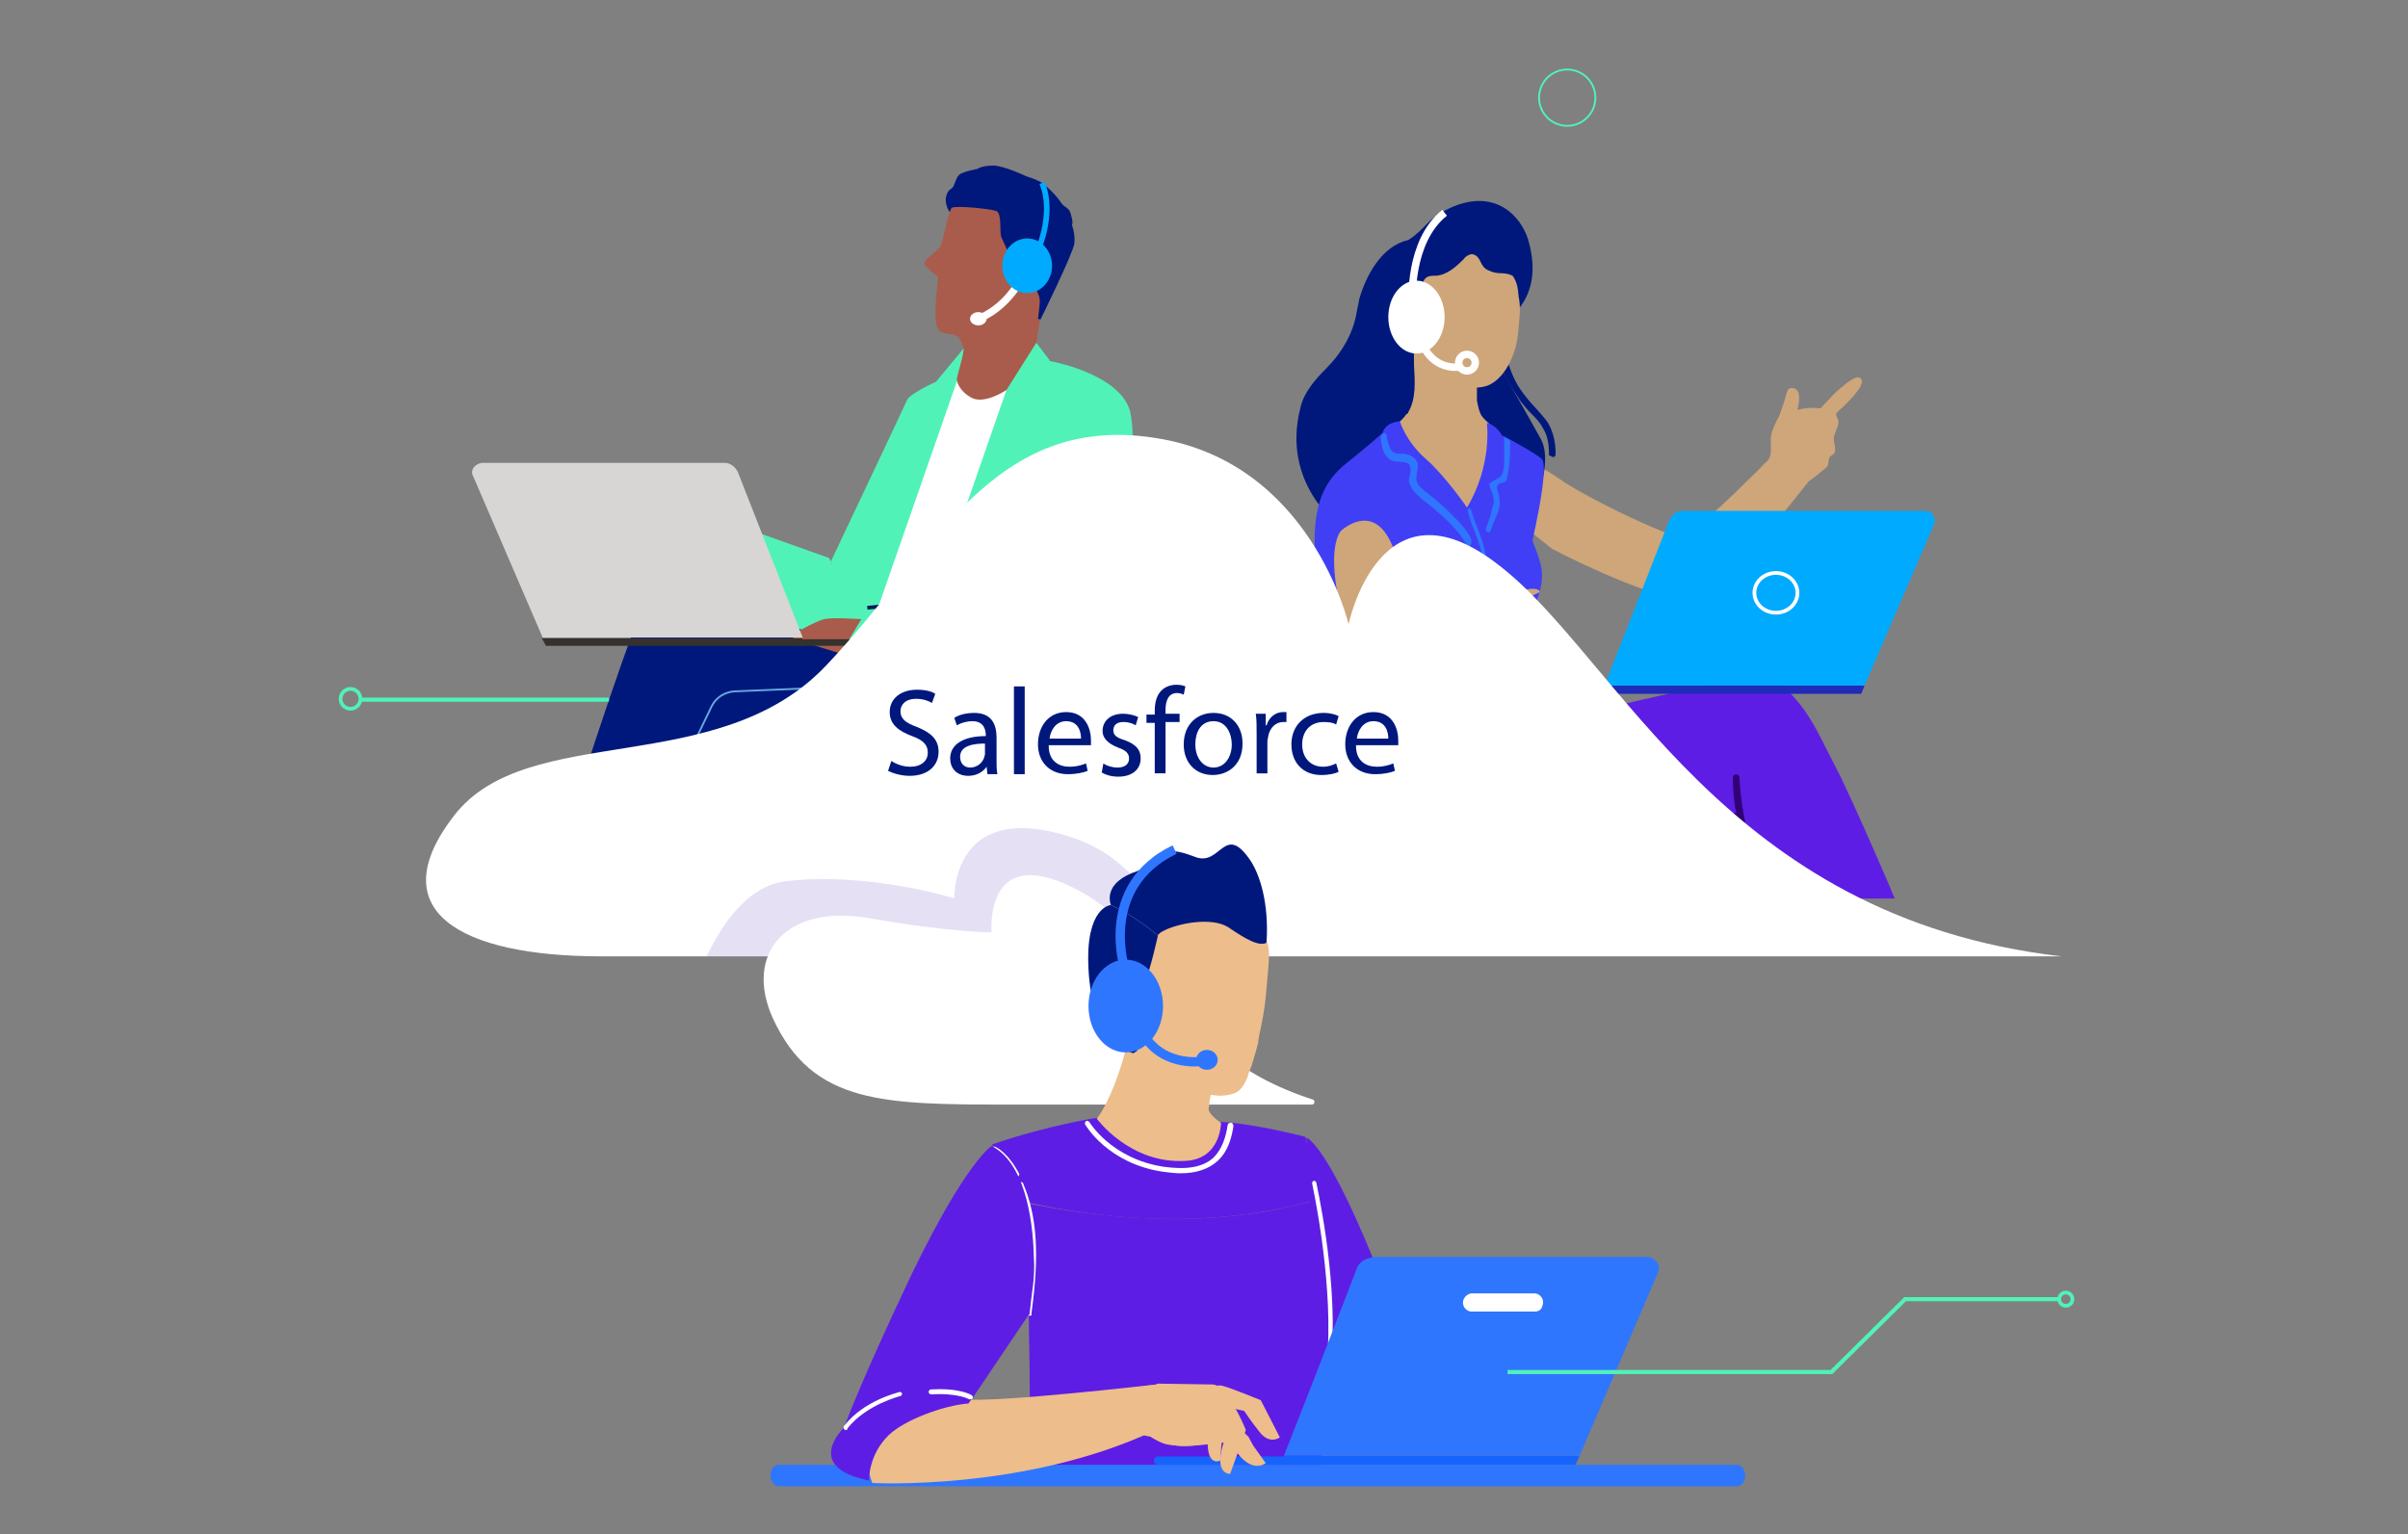 <svg id="elTp2oZ5rEs1" xmlns="http://www.w3.org/2000/svg" xmlns:xlink="http://www.w3.org/1999/xlink" viewBox="0 0 910 580" shape-rendering="geometricPrecision" text-rendering="geometricPrecision" width="910" height="580">
<rect x="0" y="0" width="910" height="580" fill="#808080" stroke="none"/>
<style><![CDATA[
#elTp2oZ5rEs3_tr {animation: elTp2oZ5rEs3_tr__tr 10000ms linear infinite normal forwards}@keyframes elTp2oZ5rEs3_tr__tr { 0% {transform: translate(149.6px,59.75px) rotate(0deg);animation-timing-function: cubic-bezier(0.25,1,0.25,1)} 10% {transform: translate(149.6px,59.75px) rotate(25.792deg)} 20% {transform: translate(149.6px,59.75px) rotate(25.792deg);animation-timing-function: cubic-bezier(0.25,1,0.25,1)} 80% {transform: translate(149.6px,59.75px) rotate(25.792deg);animation-timing-function: cubic-bezier(0.25,1,0.25,1)} 88% {transform: translate(149.6px,59.75px) rotate(25.792deg)} 96% {transform: translate(149.6px,59.75px) rotate(0deg)} 100% {transform: translate(149.6px,59.75px) rotate(0deg)}} #elTp2oZ5rEs9_to {animation: elTp2oZ5rEs9_to__to 10000ms linear infinite normal forwards}@keyframes elTp2oZ5rEs9_to__to { 0% {transform: translate(143.198px,54.298px);animation-timing-function: cubic-bezier(0.25,1,0.25,1)} 10% {transform: translate(143.198px,55.298px)} 32% {transform: translate(143.198px,55.298px);animation-timing-function: cubic-bezier(0.25,1,0.25,1)} 43% {transform: translate(143.198px,54.298px);animation-timing-function: cubic-bezier(0.25,1,0.25,1)} 62% {transform: translate(143.198px,54.298px);animation-timing-function: cubic-bezier(0.25,1,0.25,1)} 72% {transform: translate(143.198px,55.298px)} 87% {transform: translate(143.198px,55.298px);animation-timing-function: cubic-bezier(0.25,1,0.25,1)} 98% {transform: translate(143.198px,54.298px)} 100% {transform: translate(143.198px,54.298px)}} #elTp2oZ5rEs9_tr {animation: elTp2oZ5rEs9_tr__tr 10000ms linear infinite normal forwards}@keyframes elTp2oZ5rEs9_tr__tr { 0% {transform: rotate(0deg);animation-timing-function: cubic-bezier(0.25,1,0.25,1)} 10% {transform: rotate(11.156deg)} 32% {transform: rotate(11.156deg);animation-timing-function: cubic-bezier(0.25,1,0.25,1)} 43% {transform: rotate(0deg);animation-timing-function: cubic-bezier(0.25,1,0.25,1)} 62% {transform: rotate(0deg);animation-timing-function: cubic-bezier(0.25,1,0.25,1)} 72% {transform: rotate(11.156deg)} 87% {transform: rotate(11.156deg);animation-timing-function: cubic-bezier(0.25,1,0.25,1)} 98% {transform: rotate(0deg)} 100% {transform: rotate(0deg)}} #elTp2oZ5rEs97_tr {animation: elTp2oZ5rEs97_tr__tr 10000ms linear infinite normal forwards}@keyframes elTp2oZ5rEs97_tr__tr { 0% {transform: translate(90.664px,37.857px) rotate(0deg)} 10% {transform: translate(90.664px,37.857px) rotate(0deg);animation-timing-function: cubic-bezier(0.25,1,0.25,1)} 20% {transform: translate(90.664px,37.857px) rotate(-13.794deg)} 40% {transform: translate(90.664px,37.857px) rotate(-13.794deg);animation-timing-function: cubic-bezier(0.25,1,0.25,1)} 50% {transform: translate(90.664px,37.857px) rotate(0deg);animation-timing-function: cubic-bezier(0.25,1,0.25,1)} 70% {transform: translate(90.664px,37.857px) rotate(0deg);animation-timing-function: cubic-bezier(0.25,1,0.25,1)} 80% {transform: translate(90.664px,37.857px) rotate(-13.794deg)} 100% {transform: translate(90.664px,37.857px) rotate(-13.794deg)}} #elTp2oZ5rEs111_to {animation: elTp2oZ5rEs111_to__to 10000ms linear infinite normal forwards}@keyframes elTp2oZ5rEs111_to__to { 0% {transform: translate(117.458px,83.113px)} 100% {transform: translate(130.458px,83.113px)}} #elTp2oZ5rEs127_to {animation: elTp2oZ5rEs127_to__to 10000ms linear infinite normal forwards}@keyframes elTp2oZ5rEs127_to__to { 0% {transform: translate(89.291px,115.808px)} 100% {transform: translate(76.291px,115.808px)}} #elTp2oZ5rEs154_tr {animation: elTp2oZ5rEs154_tr__tr 10000ms linear infinite normal forwards}@keyframes elTp2oZ5rEs154_tr__tr { 0% {transform: translate(76.2px,173.702px) rotate(0deg);animation-timing-function: cubic-bezier(0.42,0,0.58,1)} 3% {transform: translate(76.2px,173.702px) rotate(-4.779deg);animation-timing-function: cubic-bezier(0.42,0,0.58,1)} 7% {transform: translate(76.2px,173.702px) rotate(0deg);animation-timing-function: cubic-bezier(0.42,0,0.58,1)} 11% {transform: translate(76.2px,173.702px) rotate(-4.779deg);animation-timing-function: cubic-bezier(0.42,0,0.58,1)} 14% {transform: translate(76.2px,173.702px) rotate(0deg)} 26% {transform: translate(76.2px,173.702px) rotate(0deg);animation-timing-function: cubic-bezier(0.42,0,0.58,1)} 29% {transform: translate(76.2px,173.702px) rotate(-4.779deg);animation-timing-function: cubic-bezier(0.42,0,0.58,1)} 33% {transform: translate(76.2px,173.702px) rotate(0deg);animation-timing-function: cubic-bezier(0.42,0,0.58,1)} 37% {transform: translate(76.2px,173.702px) rotate(-4.779deg);animation-timing-function: cubic-bezier(0.42,0,0.58,1)} 40% {transform: translate(76.2px,173.702px) rotate(0deg)} 57% {transform: translate(76.2px,173.702px) rotate(0deg);animation-timing-function: cubic-bezier(0.42,0,0.58,1)} 60% {transform: translate(76.2px,173.702px) rotate(-4.779deg);animation-timing-function: cubic-bezier(0.42,0,0.58,1)} 64% {transform: translate(76.2px,173.702px) rotate(0deg);animation-timing-function: cubic-bezier(0.42,0,0.58,1)} 68% {transform: translate(76.2px,173.702px) rotate(-4.779deg);animation-timing-function: cubic-bezier(0.42,0,0.58,1)} 71% {transform: translate(76.2px,173.702px) rotate(0deg)} 85% {transform: translate(76.2px,173.702px) rotate(0deg);animation-timing-function: cubic-bezier(0.42,0,0.58,1)} 88% {transform: translate(76.2px,173.702px) rotate(-4.779deg);animation-timing-function: cubic-bezier(0.42,0,0.58,1)} 92% {transform: translate(76.2px,173.702px) rotate(0deg);animation-timing-function: cubic-bezier(0.42,0,0.58,1)} 96% {transform: translate(76.2px,173.702px) rotate(-4.779deg);animation-timing-function: cubic-bezier(0.42,0,0.58,1)} 99% {transform: translate(76.2px,173.702px) rotate(0deg)} 100% {transform: translate(76.2px,173.702px) rotate(0deg)}} #elTp2oZ5rEs168_tr {animation: elTp2oZ5rEs168_tr__tr 10000ms linear infinite normal forwards}@keyframes elTp2oZ5rEs168_tr__tr { 0% {transform: translate(104.904px,126.2px) rotate(0deg)} 11% {transform: translate(104.904px,126.2px) rotate(0deg);animation-timing-function: cubic-bezier(0.25,1,0.25,1)} 21% {transform: translate(104.904px,126.2px) rotate(13.853deg)} 36% {transform: translate(104.904px,126.2px) rotate(13.853deg);animation-timing-function: cubic-bezier(0.25,1,0.25,1)} 46% {transform: translate(104.904px,126.2px) rotate(0deg);animation-timing-function: cubic-bezier(0.25,1,0.25,1)} 61% {transform: translate(104.904px,126.2px) rotate(0deg);animation-timing-function: cubic-bezier(0.25,1,0.25,1)} 71% {transform: translate(104.904px,126.2px) rotate(13.853deg)} 85% {transform: translate(104.904px,126.2px) rotate(13.853deg)} 93% {transform: translate(104.904px,126.2px) rotate(0deg)} 100% {transform: translate(104.904px,126.2px) rotate(0deg)}} #elTp2oZ5rEs179_ts {animation: elTp2oZ5rEs179_ts__ts 10000ms linear infinite normal forwards}@keyframes elTp2oZ5rEs179_ts__ts { 0% {transform: translate(168.25px,127.05px) scale(0,0)} 6% {transform: translate(168.25px,127.05px) scale(0,0);animation-timing-function: cubic-bezier(0.25,1,0.25,1)} 16% {transform: translate(168.25px,127.05px) scale(1,1)} 100% {transform: translate(168.25px,127.05px) scale(1,1)}} #elTp2oZ5rEs189_tr {animation: elTp2oZ5rEs189_tr__tr 10000ms linear infinite normal forwards}@keyframes elTp2oZ5rEs189_tr__tr { 0% {transform: translate(164.5px,111.085px) rotate(0deg)} 10% {transform: translate(164.5px,111.085px) rotate(0deg)} 21% {transform: translate(164.5px,111.085px) rotate(3.236deg)} 38% {transform: translate(164.5px,111.085px) rotate(3.236deg)} 51% {transform: translate(164.5px,111.085px) rotate(0deg)} 76% {transform: translate(164.5px,111.085px) rotate(0deg)} 87% {transform: translate(164.5px,111.085px) rotate(3.236deg)} 100% {transform: translate(164.5px,111.085px) rotate(3.236deg)}} #elTp2oZ5rEs200_tr {animation: elTp2oZ5rEs200_tr__tr 10000ms linear infinite normal forwards}@keyframes elTp2oZ5rEs200_tr__tr { 0% {transform: translate(170.44px,123.677px) rotate(0deg)} 10% {transform: translate(170.44px,123.677px) rotate(0deg);animation-timing-function: cubic-bezier(0.25,1,0.25,1)} 21% {transform: translate(170.44px,123.677px) rotate(-8.168deg)} 38% {transform: translate(170.44px,123.677px) rotate(-8.168deg)} 51% {transform: translate(170.44px,123.677px) rotate(0deg);animation-timing-function: cubic-bezier(0.25,1,0.25,1)} 76% {transform: translate(170.44px,123.677px) rotate(0deg)} 87% {transform: translate(170.44px,123.677px) rotate(3.236deg)} 100% {transform: translate(170.44px,123.677px) rotate(3.236deg)}} #elTp2oZ5rEs207_ts {animation: elTp2oZ5rEs207_ts__ts 10000ms linear infinite normal forwards}@keyframes elTp2oZ5rEs207_ts__ts { 0% {transform: translate(115.2px,14.5px) scale(0,0)} 10% {transform: translate(115.2px,14.5px) scale(0,0);animation-timing-function: cubic-bezier(0.25,1,0.25,1)} 20% {transform: translate(115.2px,14.5px) scale(1,1)} 100% {transform: translate(115.2px,14.5px) scale(1,1)}} #elTp2oZ5rEs212_ts {animation: elTp2oZ5rEs212_ts__ts 10000ms linear infinite normal forwards}@keyframes elTp2oZ5rEs212_ts__ts { 0% {transform: translate(31.874px,40.6px) scale(0,0)} 5% {transform: translate(31.874px,40.6px) scale(0,0);animation-timing-function: cubic-bezier(0.25,1,0.25,1)} 14% {transform: translate(31.874px,40.6px) scale(1,1)} 100% {transform: translate(31.874px,40.6px) scale(1,1)}} #elTp2oZ5rEs219_ts {animation: elTp2oZ5rEs219_ts__ts 10000ms linear infinite normal forwards}@keyframes elTp2oZ5rEs219_ts__ts { 0% {transform: translate(194.4px,26.1px) scale(0,0);animation-timing-function: cubic-bezier(0.25,1,0.25,1)} 10% {transform: translate(194.4px,26.1px) scale(1,1)} 100% {transform: translate(194.4px,26.1px) scale(1,1)}} #elTp2oZ5rEs249_tr {animation: elTp2oZ5rEs249_tr__tr 10000ms linear infinite normal forwards}@keyframes elTp2oZ5rEs249_tr__tr { 0% {transform: translate(195.5px,26px) rotate(-7.617deg)} 4% {transform: translate(195.5px,26px) rotate(-7.617deg);animation-timing-function: cubic-bezier(0.25,1,0.25,1)} 14% {transform: translate(195.5px,26px) rotate(-18.163deg)} 39% {transform: translate(195.5px,26px) rotate(-18.163deg)} 49% {transform: translate(195.5px,26px) rotate(7.329deg);animation-timing-function: cubic-bezier(0.25,1,0.25,1)} 81% {transform: translate(195.5px,26px) rotate(7.329deg);animation-timing-function: cubic-bezier(0.25,1,0.25,1)} 91% {transform: translate(195.5px,26px) rotate(-18.163deg)} 100% {transform: translate(195.5px,26px) rotate(-18.163deg)}}
]]></style>
<g transform="matrix(3.13 0 0 3.13 102.416 2.803)"><g id="elTp2oZ5rEs3_tr" transform="translate(149.6,59.75) rotate(0)"><g transform="translate(-149.6,-59.75)"><g><path d="M148,54c1.4.2,4.1.5,7.5,2.9s14,7.5,16,7.4c.1,0,.2,0,.3-.1-.6,2.4-1.1,4.8-1.3,7.3-5.1-.5-15.8-6.1-15.8-6.1l-3.9-3.1c.1,0-4.2-8.5-2.8-8.3Z" fill="#cea67a"/><circle r="3.8" transform="translate(170.5 67.8)" fill="#cea67a"/></g><g><path d="M172.2,62.7c2.1-1.7,4-3.5,5.9-5.4.7-.7,1.5-1.4,2.2-2.2.2-.2.4-.3.5-.5.5-.7.2-1.9.3-2.7.1-.9.6-1.8,1-2.6.3-.8.6-1.6.8-2.4.1-.4.2-.8.5-.9s.7,0,.9.3.2.7.2,1c0,.4-.1.9-.2,1.3.8-.2,1.7-.3,2.5-.2.1,0,.2,0,.3,0s.1-.1.1-.1c.4-.5.9-.9,1.3-1.4.6-.6,1.6-1.5,2.3-1.9.4-.3,1-.5,1.2-.1.2.3,0,.6-.1.9-.6,1-1.9,2.3-2.6,2.9-.1.1-.2.2-.3.3-.1.3.1.5.2.8.2.7-.4,1.4-.5,2.1s.4,1.5,0,2c-.2.2-.4.2-.5.4-.2.3-.1.8-.3,1.1-.1.2-.3.3-.4.4-.6.5-1.2,1-1.8,1.4-.7.7-9.5,12.8-14.1,13.8-.2,0-.8.4-1,.5-.3-2.4-.4-5-.3-7.4.6-.3,1.4-1.1,1.9-1.4Z" fill="#cea67a"/></g></g></g><g id="elTp2oZ5rEs9_to" transform="translate(143.198,54.298)"><g id="elTp2oZ5rEs9_tr" transform="rotate(0)"><g transform="translate(-143.198,-54.298)"><g><g><g><path d="M154.8,54.3c.2,0,.3-.2.3-.3c0-1.6-.3-2.7-.9-3.8-.4-.6-.9-1.1-1.4-1.7-.5-.5-1.6-1.8-1.9-2.3-.8-1.1-1.5-2.9-1.7-4c0-.2-.3.3-.5.4-.2,0-.3.2-.3.4.2,1.2,1.7,3.4,2.5,4.6.4.5.8,1,1.3,1.5s1,1,1.3,1.6c.6.9.8,1.9.8,3.4.2,0,.3.2.5.2Z" fill="#00187c"/></g></g><g><g><g><path d="M148.5,38.1c0,0,5.5-2.4,3.3-10-.9-3-4.1-6.3-9.4-3.9-3,1.4-2.9,2.5-5.1,3.9-3.2.7-5.1,4.3-5.9,7.1-.1.5-.2,1-.3,1.5-.4,2.6-1.8,5-3.7,6.9-1.3,1.3-2.7,2.9-3.1,4.7-2.4,9.2,4.7,14.3,4.7,14.3l23.4-2.2c0,0,2.5-5.4.9-8.3s-4.7-8.3-4.7-8.3l-.1-5.7Z" fill="#00187c"/></g></g></g></g><g><g><path d="M135.4,57.8c1.7,1.7,4,2.8,6.4,2.8c2,0,2.4,3.1,3.8,1.8s2.3-3.3,3.2-5c.5-.8.9-1.5.7-2.5-.1-1.1-.3-2.1-.9-3-.4-.7-1-1.2-1.6-1.7-.4-.4-.8-.7-1-1.2s-.3-1-.4-1.5c0-.5,0-.9,0-1.4c0-.3,0-.3,0-.6c0-1,0-1.8,0-1.8L142.5,42c0,0-4.6-2.5-4.6-2.5.1,1.2.1,2.5.1,3.7.1,1.9.3,4-.7,5.7c0,.1-.1.2-.2.2-.4.6-.9,1-1.4,1.4s-1,.8-1.5,1.2c-.5.3-1,.7-1.2,1.2-.6,1.7,1.3,3.8,2.4,4.9Z" fill="#cea67a"/><g><g><g><path d="M150.5,33.8c.1.5.1,1.1.2,1.5.2,1.2,0,2.5-.1,3.7-.2,3.1-1.8,6-3.8,6.7-3.4,1.1-8-2.2-8.9-5.6c0,0-2.9-.9-2.2-4c.3-1.4,1.9-1.6,2.6-.7.3-.4.5-.8.6-1.3s.1-1,.5-1.4c.3-.3.8-.3,1.3-.3c1.3-.1,2.4-1.1,3.3-2c.2-.3.5-.5.9-.6.4,0,.7.2.9.5s.3.6.5.9.5.5.8.6c.4.2.9.3,1.4.3s1,.1,1.4.3c.3.4.5.9.6,1.4Z" fill="#cea67a"/></g></g></g></g></g><g><ellipse rx="3.4" ry="4.4" transform="translate(138.3 37.4)" fill="#fff"/><path d="M137.8,35.7c0,0-.5-7.4,3.9-10.9" fill="none" stroke="#fff" stroke-width="0.898" stroke-miterlimit="10"/><path d="M139.2,41c0,0,1.2,2.9,4.6,2.4" fill="none" stroke="#fff" stroke-width="0.898" stroke-miterlimit="10"/><ellipse rx="1" ry="1" transform="translate(144.4 42.9)" fill="none" stroke="#fff" stroke-width="0.898" stroke-miterlimit="10"/></g></g></g></g><g clip-path="url(#elTp2oZ5rEs46)"><g><g><path d="M131.9,86.3c0,0-1.9,4-2.8,5.9s-4.2,7.5-.7,9.9s20.4.5,20.4.5l2.4-17.9h-17.2l-2.1,1.6Z" fill="#65a1d7"/><g><path d="M212.6,141.7c0,.6-.5,1.1-.5,1.1s-10.4,2.8-12.6,1.7c-2.1-1.2-5.5-5.5-7.4-6.2s-2.8-2.1-2.8-2.1-.1-.1-.1-.3c-.2-.5-.4-1.4.1-2.3.4-.6.8-1.5,1-2.6.1-.5.2-1.2.2-1.8c0-.5-.1-1.1-.2-1.7-.7-2.8,7.1-3.1,7.1-3.1s1.4,2.8,3,5.9c.3.6.6,1.2.9,1.7c1.2,2.2,2.4,4.3,3.2,5.2.5.6,1,1.1,1.4,1.5c1.2,1.1,2,1.4,2.9,1.6c0,0,0,0,0,0c1.2.2,2.8.2,3.5.9.3.1.3.3.3.5Z" fill="#fdb92d"/><path d="M212.4,143.7c-.9,1.2-10.4,3.1-12.1,2.6s-4.7-5.5-5.7-5.5c-.9,0,2.4,6.6,1.9,6.9-.5.2-1.9.7-2.1.5s-2.4-5.9-3.6-7.4c-1.2-1.4-2.1-4.7-1.7-5.1c0,0,0,0,.1,0c.8.1,5.9,2.3,7.5,3.9c1.7,1.7,2.6,3.1,3.1,3.1s0-1.2,2.1-2.4c1.4-.8,3.1-1.5,4-1.9c1.2,1.1,2,1.4,2.9,1.6c0,0,0,0,0,0-.5.6-1.2,1.6-.5,2.1.9.7,3.5-.8,4.3-.6.1,0,.1,0,.2.1.5.7.5.9-.4,2.1Z" fill="#00175a"/><path d="M201.3,131.9c-3.7.3-7.4.5-10.9-1c.1-.5.2-1.2.2-1.8c3.1,1.5,6.5,1.4,9.8,1.1.3.5.6,1.1.9,1.7Z" fill="#00175a"/></g><path d="M202.4,122.1c-.2.6-4.6,3.2-7.9,4.9-.4.2-.8.4-1.1.6-1.1.6-2.7,1-4.5,1.3-3.5.6-7.7.7-9.8-.1c0,0,0,6.7-.6,9.4-.1.5-.2.9-.4,1-.7.9-9.6,1.6-15.2,1.9-2.1.1-3.7.2-4.3.2-2.1,0-4-.5-4-.5s.7-7.8,3.6-15.4c2.8-7.6,3.6-11.4,4-13.8.5-2.4-.9-7.6-.9-7.6s-9.3-1.3-17.9-2c-3.1-.2-6.1-.4-8.5-.4-5.4,0-5-3.4-3.8-6.2.8-1.8,1.9-3.3,1.9-3.3.8-.2,1.6-.5,2.4-.7c2.1-.6,4.2-1.2,6.3-1.7c2.9-.8,5.8-1.6,8.7-2.3c3.2-.9,6.5-1.7,9.8-2.5c3.1-.8,6.2-1.5,9.4-2.2c2.5-.6,5-1.1,7.6-1.5.6-.1,1.3-.2,1.9-.3c1.5-.2,2.9.6,4,1.6c1.6,1.5,2.8,3.4,3.8,5.3.9,1.8,1.8,3.5,2.7,5.3c1.7,3.6,3.3,7.2,4.9,10.9.9,2,1.7,4.1,2.6,6.1c1.3,2.3,5.5,11.3,5.3,12Z" fill="#5e1de4"/><path d="M180.4,110.6c-.5-5.7-2.9-11.8-3.1-17.6c0-.5-.8-.5-.8,0c0,1.6.1,2.8.4,4.3-2.6-.2-5,.8-7.4,1.9-2.9,1.3-6,2.6-8.9,3.7-.5.2-.3,1,.2.8c2.7-.8,5.3-1.9,7.8-3c2.7-1.2,5.4-2.3,8.4-2.1.6,3.8,1.6,7.6,1.9,11.4.5,6-.4,12,0,18c0,.6,1,.6.9,0-.1-5.9,1.2-11.4.6-17.4Z" fill="#310078"/><g><path d="M178.6,138.2c-.1.5-.2.9-.4,1-.7.9-9.6,1.6-15.2,1.9l.8-3.7c0,0,14-2.1,14.7.6c0,.1.1.1.1.2Z" fill="#00175a"/><path d="M163.8,146c.2,3.1,1.7,5.7,1.7,7.4s-4.3,2.6-7.6,2.1-1.4-5.5-1.4-7.4s0-4.3-.7-5-.9-1.9-.9-2.4c0-.3.3-1.3,3.8-2.3.6-.2,1.3-.3,2-.5c1.3-.3,2.9-.5,4.8-.8c0,0-.5,1.5-.9,3.3-.1.6-.3,1.2-.4,1.8-.3,1.4-.5,2.8-.4,3.8Z" fill="#fdb92d"/><path d="M164.7,149.6c-.2-.3-5.9.5-6.9-.2-.9-.7-.9-5-1.4-5.9s-1.4-2.1-1.4-2.1c-.5.3-.2,1.6-.2,3.5s-.5,5.7-.5,5.7h.9c0,0-.5,1.9-.5,2.8s-.2,1.7,2.1,2.1c2.4.5,8.3.5,9-.5s-.9-5.1-1.1-5.4Zm-.8,4.8c-.4.9-1.9.9-2.7.9-1.3,0-2.8.1-3.9-.8-.4-.3-.2-.7.2-.9c0,0,0,0,0,0c.6-.6,1.3-.6,2.1-.7.7-.1,1.4-.3,2.2-.2.8-.1,2.6.5,2.1,1.7Z" fill="#00175a"/><path d="M164.5,140.5c-.1.6-.3,1.2-.4,1.8-2.1-.8-3.9-2.3-5.5-3.9.6-.2,1.3-.3,2-.5c1.3,1.1,2.5,2,3.9,2.6Z" fill="#00175a"/></g></g><polygon points="115.5,104.1 214.9,111.4 214.2,8.1 115.5,8.1" fill="none"/></g><clipPath id="elTp2oZ5rEs46"><rect width="103.471" height="66.113" rx="0" ry="0" transform="translate(98.929 41.5)" fill="#d2dbed" stroke-width="0"/></clipPath></g><g><path d="M148.7,51.7c0,0,3.6,1.9,4.7,2.8s-1.4,11.2-1.4,11.2l-2.6-4-.7-10Z" fill="#403ff6"/><g><path d="M128.1,82.9c.2,2.1,3.8,5.5,3.8,5.5l19-2.6-1.1-2.7c0,0-.2-3.6,1.3-7.5c1.1-2.7,2.9-5.5,2.2-8.3s-2.6-5.6-2.3-10.3c.2-3.8-.1-4-.1-4l-1.5-.8-.7-.4c0,0,0,0,0,0-.1-.2-.8-1.4-1.9-1.6c0,0,.7,5-2.4,10.2c0,0-2.6-3.8-5-5.9s-3.1-4.5-3.1-4.5-1.7,0-2.1,1.4c0,0-1.9,1.7-4.3,3.6s-3.9,4.4-3.9,9.4c0,4.3,2.3,8.9,3.2,12.5c1.1,3.4-1.3,3.9-1.1,6Z" fill="#403ff6"/><path d="M144.9,60.7c.4,1.5,1.1,2.8,1.5,4.3s.4,3,.4,4.5c0,.3-.4.3-.4,0c0-1.6,0-3.1-.5-4.6-.4-1.4-1.1-2.6-1.4-4.1-.1-.3.3-.4.4-.1Z" fill="#2f76ff"/><path d="M134.7,51.7c0,.4.3,1.4.5,1.7.4.6,1,.5,1.6.5.4.1.9.2,1.2.5c1.1.9-.2,2.2.5,3.2.4.6,1.2,1.1,1.8,1.6s1.3,1.1,1.9,1.7c1,1,2.1,2,2.7,3.3.2.5-.3,1.3-.5.8-.8-1.6-2.5-3.2-3.8-4.3-1-.9-2.6-1.8-3.1-3.1-.3-.7.1-1,.1-1.7c0-1.3-1.2-.9-2-1.1-1.2-.3-1.5-1.6-1.6-2.7-.1-.6.6-1,.7-.4Z" fill="#2f76ff"/><path d="M147.3,63.1c.2-.8.7-1.6.9-2.4.3-.8.1-1.6-.1-2.4-.1-.2-.1-.4,0-.6s.3-.3.6-.3c.3-.1.5-.2.5-.5.4-1.5.4-3.1.4-4.6l-.7-.4c0,0,0,0,0,0c0,.9,0,1.8,0,2.7c0,.5,0,1.1-.2,1.6-.1.4-.4.6-.8.8-.2.1-.4.2-.6.4-.1,0-.2.1-.2.2c0,0,0,.1,0,.1.1.4.3.7.4,1.1s.2.8.1,1.2c0,.2-.2.4-.2.7-.1.3-.1.5-.2.8-.2.5-.3.9-.5,1.4-.2.3.4.8.6.2Z" fill="#2f76ff"/></g></g><g><g><polygon points="192.4,81.9 192,82.9 160.6,82.9 161,81.9" fill="#202bb9"/><path d="M200.8,62.4l-8.4,19.5h-31.4l2.9-7.4L168.8,62c.2-.5.6-.9,1.1-1.1.2-.1.5-.1.8-.1h29c.8,0,1.4.8,1.1,1.6Z" fill="#0af"/><path d="M161.7,82.9h-14.1c-.2,0-.4-.2-.4-.4s.2-.4.4-.4h14.1c.2,0,.4.2.4.4.1.2-.1.4-.4.4Z" fill="#202bb9"/></g><ellipse rx="2.6" ry="2.4" transform="translate(181.7 70.7)" fill="none" stroke="#fff" stroke-width="0.449" stroke-miterlimit="10"/></g><g><g><path d="M128.8,71c-1.2-6.3.4-7.8.4-7.8s3.8-3.6,6.1,1.6c.4.8.6,1.8.8,2.7l-1.2,21.3c0,0,.3,2.3-1,3.4-1.9,1.7-5.8,2-5.9-2.9l.8-18.3Z" fill="#cea67a"/></g></g><g><path d="M147.4,82.2c0,0-.2-.6-.5-1.6-.5-1.9-.8-3.8-.8-5.7v-.5c0,0,1.9-3.2,4.5-3.9s2.6.1,2.6.1l-2.5,1.2-1.3,1.2l3.2.1c0,0,1.3.4,2,1.4c0,0,.3.6-.7.6l-1.9-.5-.3.1c.1,0,1.2.5,1.1,1.1c0,0,.9-1.2,1.4.1l-1,3.3c0,0,.8,2.1-.1,3.4L132.9,93.5c-.4.3-.8.5-1.3.6-2.8.5-3.3-2.4-3.3-2.4l-.1-.7c-.1-1.8,1-3.5,2.7-4.1c6-2,16.5-4.7,16.5-4.7Z" fill="#cea67a"/><line x1="134.8" y1="85.7" x2="131.3" y2="86.9" fill="none" stroke="#00175a" stroke-width="0.387" stroke-miterlimit="10"/></g><g><circle r="3.4" transform="translate(156.5 10.9)" fill="none" stroke="#51f2b8" stroke-width="0.225" stroke-miterlimit="10"/></g><g clip-path="url(#elTp2oZ5rEs95)"><g><path d="M48.3,83.7h16.7c6.5,0,11.8-5.3,11.8-11.8v-4.6h-28.5v16.4Z" fill="#00187c"/><path d="M42.3,124.4l1.6.2c0,0,2.7,6.9,2.6,8s-6.5,1.4-11.3,2.4c-4.9,1-11.8-.5-11.9-1.2s-.1-1.2.7-1.8s5.8-2.4,6.6-3.2c.9-.8,6.4-3.5,6.6-4.2.1-.6,5.1-.2,5.1-.2Z" fill="#66a9e2"/><path d="M23.9,132c.1-.1.2-.1.3-.2c2.3,1.1,9.1,1.9,11.6,1c2-.7,7.2-2.2,10-3c.4,1.2.7,2.3.7,2.7-.1,1.1-6.5,1.4-11.3,2.4-4.9,1-11.8-.5-11.9-1.2-.3-.6-.2-1.1.6-1.7Z" fill="#00175a" stroke="#66a9e2" stroke-width="0.449" stroke-miterlimit="10"/><path d="M44.6,120.9l-.7,3.7c0,0-2.1,2.9-2.8,2.9s-4-2.8-4-2.8s1.3-5,1.5-5.2s6,1.4,6,1.4Z" fill="#ccd0de"/><path d="M67.4,66.5L53.1,61.4c0,0,1.3,2.6-1.4,3.4-2.7.7-.5,3-.5,3L60.6,74l6.8,4.6c.5-1.1,1.9-8.4,0-12.1Z" fill="#51f2b8"/><path d="M80.3,45.2c0,0-3.1,1.4-3.5,2.2-.3.7-7.2,15.3-9.2,19.5c0,.1.1.2.1.3c0,2.6.2,5.2.3,7.8.1,1.4.1,2.8.2,4.3l3-.8l7.9-7.9l3-13.3v-9.8l-1.8-2.3Z" fill="#51f2b8"/><path d="M70.3,78.9c0,0-6.5-4.5-13.4-6.9-6.9-2.5-9.7-2.3-11.1-1.2s-9.2,25.6-9.2,25.6l2.7,3.9c0,0-2.3,10.4-2.7,10.9-.5.5-.7,9.9-.7,9.9s2.8,0,6.1.6c3.2.6,3.8,1.2,3.9.7s7.3-28.5,7.3-28.5l17.2.7v-15.7Z" fill="#00187c"/><path d="M83.7,41.1l-3.4,4.1c0,0-3.1,10.8-2.1,14.5s6.5-7.7,6.5-7.7l1.7-12.3-2.7,1.4Z" fill="#51f2b8"/><path d="M82.9,44.9l-10.1,29l8.4-.5c0,0,9.6-7.2,9.6-12.5s.5-14.5.5-14.5l-.5-5-7.9,3.5Z" fill="#fff"/><path d="M71.9,73.9c-.8,0-4.1-.3-5.2,0s-4,1.9-3.9,2.1c.1.3,5.9,2,5.9,2l1.6.8l1.6-4.9Z" fill="#a95c4b"/><path d="M92.4,40.6L94,42.7c0,0,8,1.4,9.6,5.7c1.3,3.4-.6,18.6-1.4,24.8-.2,1.6-1.5,2.8-3.1,2.9L77.2,77.8c0,0-3.8-1.6-4.9.2-1.2,1.9-1.9.8-1.9.8L68.8,78l3.3-5.5l8-1l8.8-25.3.4-3.8l3.1-1.8Z" fill="#51f2b8"/><g><polyline points="94.6,58.7 91.1,70.6 72,72.5" fill="none" stroke="#00175a" stroke-width="0.449" stroke-miterlimit="10"/><path d="" fill="none" stroke="#66a9e2" stroke-width="0.225" stroke-miterlimit="10"/><path d="M83.3,62l5.5-15.8.4-3.8l3.2-1.9L94,42.6c0,0-2.6,9.2-5.3,13.6-2.6,4.6-4.8,5.7-5.4,5.8Z" fill="#51f2b8"/></g><path d="M93.2,34.8l-.3,2.6-.5,3.1-3.6,5.7c0,0-2.5,1.7-4.1,1-1.6-.8-1.9-2-1.9-2.3s1-3.5.8-3.8c0-.1-.3-1.1-.8-1.4-1.5-.8-1.7-1.9-.3-2.9l6.3-4.4l2.7-.4l1.7,2.8Z" fill="#a95c4b"/><path d="M41,100h4.7l7.5-15.6c.5-1,1.5-1.7,2.7-1.8L70.3,82" fill="none" stroke="#66a9e2" stroke-width="0.225" stroke-miterlimit="10"/><path d="M43.9,99.3l-3,6.3-2.8-.5-2.6-2.4l2.9-5.2c.1.1,3.6-.2,5.5,1.8Z" fill="#ccd0de"/><path d="M40.1,104.7c.2,0,.8,1,.8,1l1.2,5.6-8-1.8c0,0-4.2-2-8.2-3-4-.9-6.5-.5-6.5-.5s0-1.1,1.2-1.4c1.2-.4,6.6.3,7.7,0s3.6-1.8,7.2-1.9c3.7-.1,4.6,2,4.6,2Z" fill="#66a9e2"/><path d="M39.7,109.9c.3.1,2.4,1.4,2.4,1.4s.9,2.6-1.2,3.7-5.9-1.3-12.4-1.5c-6.6-.2-11.7-5.6-9.1-7.4s12.7.8,13.6.9c1,.2,6.7,2.9,6.7,2.9Z" fill="#00175a" stroke="#66a9e2" stroke-width="0.449" stroke-miterlimit="10"/><g><polygon points="32.7,76.2 33.2,77.1 64.5,77.1 64.1,76.2" fill="#36312d"/><path d="M24.4,56.6l8.4,19.5h31.4l-2.9-7.4-4.9-12.5c-.2-.5-.6-.9-1.1-1.1-.2-.1-.5-.1-.8-.1h-29c-.9.1-1.5.9-1.1,1.6Z" fill="#d7d6d5"/><path d="M63.4,77.1h14.1c.2,0,.4-.2.4-.4s-.2-.4-.4-.4h-14.1c-.2,0-.4.2-.4.4-.1.2.1.4.4.4Z" fill="#36312d"/></g></g><clipPath id="elTp2oZ5rEs95"><rect width="93.668" height="66.113" rx="0" ry="0" transform="translate(18.929 28.5)" fill="#d2dbed" stroke-width="0"/></clipPath></g><g id="elTp2oZ5rEs97_tr" transform="translate(90.664,37.857) rotate(0)"><g transform="translate(-90.664,-37.857)"><path d="M92.2,33.7c0,0,.6,1.1.6,1.5.1.3-.2,2.4-.2,2.4l.3.1c0,0,3.9-7.9,4.1-9.2.1-1.3-.3-2.2-.3-2.2s.2-.2-.1-1.2c-.2-1-.7-.8-1.2-1.5-.5-.8-1.6-1.9-2.3-2.4-.8-.5-1.9-.8-1.9-.8s-2.7-1.3-4-1.3c-1.4,0-1.9.4-1.9.4s-1.7.3-2.2.7c-.4.4-.5,1-.7,1.4s-.7.3-.9,1.3.5,1.9.5,1.9L85.4,30l2.2,3.5l4.6.2Z" fill="#00187c"/><path d="M90.2,31.5c0,0,1.3-1.9,2.7-1.3s.2,2.3-.4,3.3-1.1,1.5-1.1,1.5-1.3,3.7-2.1,4.3-7.6.4-8.4-.1c-.9-.6-.7-2.5-.6-4.2.2-1.6.2-2.5.2-2.5s-1.4-1-1.6-1.5s1.6-1.6,1.9-2.1s1-4.4,1.4-4.7s4.6.1,5.4.4c.7.4.3,2.6.6,3.2s.9,2,.9,2s0,1.8.1,2c.2.3,1-.3,1-.3Z" fill="#a95c4b"/><g><path d="M90.4,33.1c0,0-1.7,3.2-5,4.5" fill="none" stroke="#fff" stroke-width="0.898" stroke-miterlimit="10"/><ellipse rx="1" ry="0.8" transform="translate(85.4 37.6)" fill="#fff"/><ellipse rx="3" ry="3.3" transform="translate(91.3 31.2)" fill="#0af"/><path d="M92.4,29.8c0,0,2.3-4.7.7-8.6" fill="none" stroke="#0af" stroke-width="0.673" stroke-miterlimit="10"/></g></g></g><g><g><line x1="10.7" y1="83.6" x2="40.8" y2="83.6" fill="none" stroke="#51f2b8" stroke-width="0.5" stroke-miterlimit="10"/><circle r="1.2" transform="translate(9.6 83.5)" fill="none" stroke="#51f2b8" stroke-width="0.449" stroke-miterlimit="10"/></g></g><g id="elTp2oZ5rEs111_to" transform="translate(117.458,83.113)"><g transform="translate(-117.458,-83.113)"><g><path d="M216.2,114.6h-176.3c-17.1,0-26.7-5.5-17.8-17s31.8-4.3,44.9-18.1s20.2-30.6,39.8-27.5c18.8,2.9,23.3,22.5,23.3,22.5s3.8-18.4,18.2-7.1c14.4,11.1,27,42.5,67.9,47.2v0Z" fill="#fff"/><path d="M216.2,114.6h-176.3c-17.1,0-26.7-5.5-17.8-17s31.8-4.3,44.9-18.1s20.2-30.6,39.8-27.5c18.8,2.9,23.3,22.5,23.3,22.5s3.8-18.4,18.2-7.1c14.4,11.1,27,42.5,67.9,47.2v0Z" fill="none"/><path d="M216.2,114.6h-176.3c-17.1,0-26.7-5.5-17.8-17s31.8-4.3,44.9-18.1s20.2-30.6,39.8-27.5c18.8,2.9,23.3,22.5,23.3,22.5s3.8-18.4,18.2-7.1c14.4,11.1,27,42.5,67.9,47.2v0Z" fill="none"/><g><path d="M74.9,91c.6.4,1.4.7,2.3.7c1.3,0,2.1-.7,2.1-1.7c0-.9-.5-1.5-1.9-2-1.6-.6-2.7-1.4-2.7-2.9c0-1.6,1.3-2.7,3.3-2.7c1,0,1.8.2,2.2.5L79.8,84c-.3-.2-1-.5-1.9-.5-1.4,0-1.9.8-1.9,1.5c0,.9.6,1.4,2,1.9c1.7.7,2.6,1.5,2.6,3c0,1.6-1.2,2.9-3.5,2.9-1,0-2-.3-2.6-.6l.4-1.2Z" fill="#00187c"/><path d="M86.5,92.6l-.1-.9v0c-.4.6-1.2,1.1-2.2,1.1-1.5,0-2.2-1-2.2-2.1C82,89,83.6,88,86.3,88v-.1c0-.6-.2-1.7-1.6-1.7-.7,0-1.4.2-1.9.5l-.3-.9c.6-.4,1.5-.6,2.4-.6c2.2,0,2.7,1.5,2.7,3v2.7c0,.6,0,1.2.1,1.7h-1.2Zm-.2-3.7c-1.4,0-3.1.2-3.1,1.6c0,.9.6,1.3,1.2,1.3.9,0,1.5-.6,1.7-1.2c0-.1.1-.3.1-.4v-1.3Z" fill="#00187c"/><path d="M89.7,82h1.3v10.6h-1.3v-10.6Z" fill="#00187c"/><path d="M93.9,89.2c0,1.8,1.2,2.5,2.5,2.5.9,0,1.5-.2,2-.4l.2.9c-.5.2-1.3.4-2.4.4-2.2,0-3.6-1.5-3.6-3.6c0-2.2,1.3-3.9,3.4-3.9c2.4,0,3,2.1,3,3.4c0,.3,0,.5,0,.6h-5.1Zm3.9-.9c0-.8-.3-2.1-1.8-2.1-1.3,0-1.9,1.2-2,2.1h3.8Z" fill="#00187c"/><path d="M100.5,91.3c.4.3,1.1.5,1.7.5c1,0,1.4-.5,1.4-1.1s-.4-1-1.3-1.3c-1.3-.5-1.9-1.2-1.9-2c0-1.2.9-2.1,2.5-2.1.7,0,1.4.2,1.8.4l-.3,1c-.3-.2-.8-.4-1.5-.4-.8,0-1.2.4-1.2,1s.4.9,1.4,1.2c1.3.5,1.9,1.1,1.9,2.2c0,1.3-1,2.2-2.7,2.2-.8,0-1.5-.2-2-.5l.2-1.1Z" fill="#00187c"/><path d="M106.7,92.6v-6.2h-1v-1h1v-.4c0-1,.2-1.9.8-2.5.5-.5,1.2-.7,1.8-.7.5,0,.9.1,1.1.2l-.2,1c-.2-.1-.5-.2-.8-.2-1.1,0-1.4,1-1.4,2.1v.4h1.7v1h-1.7v6.2h-1.3Z" fill="#00187c"/><path d="M117.3,88.9c0,2.7-1.9,3.8-3.6,3.8-2,0-3.5-1.4-3.5-3.7c0-2.4,1.6-3.8,3.6-3.8c2.1,0,3.5,1.5,3.5,3.7Zm-5.7.1c0,1.6.9,2.8,2.2,2.8s2.2-1.2,2.2-2.8c0-1.2-.6-2.8-2.2-2.8s-2.2,1.4-2.2,2.8Z" fill="#00187c"/><path d="M119,87.6c0-.9,0-1.6-.1-2.3h1.2v1.4h.1c.3-1,1.1-1.6,2-1.6.1,0,.3,0,.4,0v1.2c-.1,0-.3,0-.4,0-.9,0-1.6.7-1.8,1.7c0,.2-.1.4-.1.6v3.9h-1.3v-4.9Z" fill="#00187c"/><path d="M128.9,92.3c-.3.2-1.1.4-2.1.4-2.2,0-3.6-1.5-3.6-3.7s1.5-3.8,3.9-3.8c.8,0,1.5.2,1.8.4l-.3,1c-.3-.2-.8-.3-1.5-.3-1.7,0-2.6,1.2-2.6,2.7c0,1.7,1.1,2.7,2.5,2.7.7,0,1.2-.2,1.6-.4l.3,1Z" fill="#00187c"/><path d="M131,89.2c0,1.8,1.2,2.5,2.5,2.5.9,0,1.5-.2,2-.4l.2.9c-.5.2-1.3.4-2.4.4-2.2,0-3.6-1.5-3.6-3.6c0-2.2,1.3-3.9,3.4-3.9c2.4,0,3,2.1,3,3.4c0,.3,0,.5,0,.6h-5.1Zm3.9-.9c0-.8-.3-2.1-1.8-2.1-1.3,0-1.9,1.2-2,2.1h3.8Z" fill="#00187c"/></g></g></g></g><g id="elTp2oZ5rEs127_to" transform="translate(89.291,115.808)"><g transform="translate(-89.291,-115.808)"><g><g><path d="M52.6,114.6c2.1-4.4,5.3-8.7,9.8-9.1c9.9-1.1,20.1,2.1,20.1,2.1s-.4-12.1,14.1-7.4c7.7,2.5,10.2,8.7,15.4,14.4" opacity="0.15" fill="#5331b4"/></g><path d="M125.8,131.9c.3.1.2.6-.1.6h-36.3c-15.4,0-24,0-28.8-10.4-3.5-7.7,1.4-13.9,11.7-12.1c9.6,1.7,14.7,1.7,14.7,1.7s-1-11.3,10.6-5c11.3,6,9.4,19.1,28.2,25.2v0Z" fill="#fff"/></g></g></g><g><path d="M125,136.5c0,0,2.6.5,9.3,17.7l-7.1,12.6-2.2-30.3Z" fill="#5e1de4"/><path d="M120.6,145.3c2-.4,3.9-.8,5.7-1.3-.9-5.6-1.4-7.6-1.4-7.6s-6.1-1.6-10.2-1.8l-15-.5c0,0-5.9.9-12.6,3.2c0,0,.4,2.7,1.1,6.3c10.5,2.6,21.3,3.7,32.4,1.7Z" fill="#5e1de4"/><path d="M127.3,170.2c0-1.2.1-2.4.2-3.6.1-2.7.3-5.3.4-7.6c0-.4,0-.9,0-1.3-11.9,2.3-24.4,1.9-36.4.4c0,.2,0,.4,0,.6c0,1.5.1,4.4.1,7.5c0,1.7,0,3.4.1,5.1c0,.1,0,.1,0,.2s0,.1,0,.2c11.5,1.1,24.1,2,35.6-.1c0,0,0,0,0-.1c0-.4,0-.8,0-1.3Z" fill="#5e1de4"/><path d="M91.5,176v0c0-1.2,0-2.7-.1-4.3.8.1,1.7.2,2.5.2c10.8,1,22.4,1.6,33.1-.3-.1,1.5-.1,3-.1,4.4.2,1.5-35.3,1.2-35.4,0Z" fill="#5e1de4"/><path d="M91.5,157.7c0,0,0,.2,0,.5c0,0,0,0,0,0c12.1,1.5,24.5,1.9,36.4-.4c0-.4,0-.8,0-1.2c0-1.4,0-2.7-.2-3.6-.5-3.5-1-6.4-1.3-8.7c0-.1,0-.2,0-.3-1.9.5-3.8.9-5.7,1.3-11.1,2-21.9.8-32.4-1.5.1.5.2,1.1.3,1.7.7,3.8,1.7,8.3,2.9,12.2Z" fill="#5e1de4"/><path d="M127.9,162.4c0,0,0,0,0,0-.2,0-.3-.1-.3-.3.5-9.3-1.9-20-1.9-20.1s.1-.3.2-.3.3.1.3.2s2.5,10.9,1.9,20.3c.1.1-.1.2-.2.2Z" fill="#fff" stroke-width="0.5"/><path d="M114.7,134.7c0,0,0,4.4-4.3,4.6-6.7.4-10.7-5.1-10.7-5.1c1.7-2.1,3.7-8.1,3.7-9.8c0-.4,0-.6,0-.6c6.5-3.6,10.3,6.8,10.3,6.8s0,.1,0,.1c-.2.6-.4,1.1-.4,1.6c0,.2,0,.4-.1.6v0c-.1.8,1.5,1.8,1.5,1.8Z" fill="#edbd8c"/><path d="M91.6,158c0,0,0,0,0,0-.2,0-.3-.2-.3-.3c1-7.1.7-11.6-.9-15.5-.1-.1,0-.3.1-.3.1-.1.3,0,.3.1c1.7,4,2,8.6,1,15.8.1.1,0,.2-.2.2Z" fill="#fff"/><path d="M90,141c-.1,0-.2,0-.2-.1-1.3-2.3-2.6-2.9-2.6-2.9-.1-.1-.2-.2-.1-.3s.2-.2.3-.1c.1,0,1.5.6,2.9,3.2.1.1,0,.3-.1.4-.1-.2-.2-.2-.2-.2Z" fill="#fff"/><path d="M109.8,140.8c-.7,0-1.4-.1-2.2-.2-6.5-1-9.2-5.5-9.3-5.7-.1-.1,0-.3.1-.4s.3,0,.4.1v0c0,0,2.6,4.4,8.9,5.4c2.8.4,4.8.1,6.1-1.1c1.1-1.1,1.5-2.6,1.7-3.9c0-.2.2-.3.4-.3s.3.2.3.4c-.2,1.3-.6,3-1.9,4.2-1.1,1-2.6,1.5-4.5,1.5Z" fill="#fff"/><path d="" fill="none" stroke="#8074ff" stroke-width="0.529" stroke-linecap="round" stroke-miterlimit="10"/><g><polygon points="158,174.9 157.5,176 121.8,176 122.3,174.9" fill="#1664fd"/><path d="M167.5,152.7L158,174.9h-35.7l3.3-8.4l5.5-14.2c.2-.6.7-1,1.3-1.2.3-.1.6-.2.9-.2h32.9c1,.1,1.6,1,1.3,1.8Z" fill="#2f76ff"/><path d="M123.1,176h-16c-.3,0-.5-.2-.5-.5s.2-.5.5-.5h16c.3,0,.5.2.5.5s-.2.5-.5.5Z" fill="#1664fd"/><path d="M152.6,157.5h-7.6c-.8,0-1.3-.8-1-1.5v0c.2-.4.6-.7,1-.7h7.5c.8,0,1.3.8,1,1.5v0c-.1.5-.5.7-.9.7Z" fill="#fff"/></g><path d="M177,178.6h-115.7c-.5,0-1-.6-1-1.3s.4-1.3,1-1.3h115.7c.5,0,1,.6,1,1.3s-.5,1.3-1,1.3Z" fill="#2f76ff"/><g><polyline points="149.3,164.8 188.4,164.8 197.3,156 216.1,156" fill="none" stroke="#51f2b8" stroke-width="0.5" stroke-miterlimit="10"/><circle r="0.8" transform="translate(216.7 156)" fill="none" stroke="#51f2b8" stroke-width="0.449" stroke-miterlimit="10"/></g></g><g><g id="elTp2oZ5rEs154_tr" transform="translate(76.2,173.702) rotate(0)"><g transform="translate(-76.2,-173.702)"><g><path d="M106.9,166.3c0,0-19.1,2.2-23,1.8c0,0-14.9.5-11.3,10.1c0,0,18.4,1,34-6.3c0,0,3.2-3.2.3-5.6Z" fill="#edbd8c"/><circle r="3.1" transform="translate(106.4 169.5)" fill="#edbd8c"/></g><g><path d="M115.1,167.2c1.4,1.6,2.6,4.6,2.6,4.6l-.7,2-1.2,3.3c0,0-1.9.1-.9-3.4l.7-2.3-2-3c.1-.1.1-2.8,1.5-1.2Z" fill="#edbd8c"/><path d="M113,167.3c0,0,.9-1.2,2-.8c1.1.3,4.5,1.7,4.5,1.7l1.9,3.7.4.8c0,0-1.2.9-2.4-.6s-1.9-2.6-1.9-2.6-5-1-4.5-2.2Z" fill="#edbd8c"/><path d="M116.2,170.9l1.8,1.7.6,1.1l1.5,2.1c0,0-2,1.7-4.3-2.6l-3.1.3c0,0-6,1.3-5.3-2c.6-2.8,6-3.4,8.8-.6Z" fill="#edbd8c"/><path d="M107,166.2l6.6.1c.6,0,1.1.4,1.4.9l2.8,5.7c0,0-7.8,1.4-10.1.5-2.6-1-4.7-3.3-.7-7.2Z" fill="#edbd8c"/><path d="M113.6,167.6l1.4,2.9-.4,5c0,0-1.6.8-1.5-2.4v-2.1l-1.6-2.1c0,0,.2-.7.4-.8.7-1,1.7-.5,1.7-.5Z" fill="#edbd8c"/></g></g></g><g><path d="M91.7,156.8c-.1.7-.1,1-.1,1l-.2.2-6.6,9.8-.6.8c-2.8.2-7.6,1.9-9.6,3.8-2.5,2.4-2.4,5.5-2.4,5.5-8.1-1.6-3-6.4-3-6.4s1.6-4.7,8.1-18.4c6.6-13.7,9.7-15.6,9.7-15.6c3.8,1.9,5,8.3,5.1,13.4.2,2.4-.3,4.6-.4,5.9Z" fill="#5e1de4"/><path d="M69.4,171.8c-.1,0-.1,0-.2-.1s-.1-.3,0-.4c2.4-3.1,6.5-4,6.7-4.1.1,0,.3.1.3.2s-.1.3-.2.3c0,0-4.1,1-6.4,3.9c0,.2-.1.2-.2.2Z" fill="#fff"/><path d="M84.4,168.1c0,0-.1,0-.1,0s-1.3-.8-4.6-.6c-.1,0-.3-.1-.3-.3c0-.1.1-.3.3-.3c3.6-.2,4.9.7,4.9.7.1.1.2.2.1.4-.1.1-.2.1-.3.1Z" fill="#fff"/></g></g><g id="elTp2oZ5rEs168_tr" transform="translate(104.904,126.2) rotate(0)"><g transform="translate(-104.904,-126.2)"><path d="M120.2,112.9c.3-4.7-.8-8.1-1.9-9.8-3.2-4.8-3.6.7-6.7-.5-5.3-2.1-5,1-7,1.7-3.9,1.3-3.4,3.5-3.2,4.1c5.2,2.4,8.8,6.7,13.3,10.4c2.6-2,5.4-4.6,5.5-5.9Z" fill="#00187c"/><path d="M101.4,108.4c-.6-.3,0,0,0,0s-3.1.2-2.7,7.7c.4,8.9,5.4,10.2,5.4,10.2s5.9-3.5,10.7-7.4c-4.6-3.8-8.2-8.1-13.4-10.5Z" fill="#00187c"/><path d="M120.1,119.5c-.1,1.2-.4,2.9-.8,4.7c0,.2-.1.4-.1.6c0,.1,0,.1,0,.2c0,0,0,0,0,0v0c-.1.4-.2.7-.3,1.1-.2.6-.3,1.1-.5,1.7-.2.5-.4.9-.5,1.4-.4.9-.8,1.6-1.5,1.9-.5.2-1.6.5-3,.2-3-.5-6.6-2.3-7.2-2.8-1-.9-1.8-2.9-2.3-4-.1-.2-.1-.3-.2-.4s-.2-.2-.2-.2c-3.3-.3-3.8-3.7-2.5-5c1.3-1.4,3,.1,3.4.3c0,0,.1,0,.1,0s0,0,0,0c.1,0,.2-.1.4-.3.1-.1.2-.2.2-.3.1-.2.2-.4.3-.6.8-1.8,1.7-6,1.7-6c.1-.1.3-.3.5-.4c1.8-1,6-1.8,8-.5c2.2,1.5,3.8,2.4,4.7,1.8.1.5.2.9.2,1.3c0,.9-.1,2.2-.4,5.3Z" fill="#edbd8c"/><path d="M103.1,121.3c-.1,0-.1,0-.1-.1c0,0-.2-1.4-.9-1.7-.3-.1-.6-.1-.9,0-.1,0-.2,0-.2-.1s0-.2.1-.2c.4-.2.8-.2,1.2,0c.8.5,1.1,1.9,1.1,1.9-.1.1-.2.2-.3.2c0,0,0,0,0,0Z" fill="#c1932f"/><path d="M102,121.3c0,0,0,0,0,0-.1,0-.1-.1-.1-.1s.1-.9.3-1.4c0-.1.1-.1.2-.1s.1.1.1.2c-.2.4-.3,1.3-.3,1.3-.1,0-.1.1-.2.1Z" fill="#c1932f"/><g><ellipse rx="4.5" ry="5.6" transform="translate(103.2 120.6)" fill="#2f76ff"/><path d="M103.1,116.2c0,0-3.3-10,6-14.5" fill="none" stroke="#2f76ff" stroke-width="1.122" stroke-miterlimit="10"/><path d="M112.2,127.3c0,0-5,.7-7.2-3.9" fill="none" stroke="#2f76ff" stroke-width="1.122" stroke-miterlimit="10"/><ellipse rx="1.3" ry="1.2" transform="translate(113 127.1)" fill="#2f76ff"/></g></g></g><g id="elTp2oZ5rEs179_ts" transform="translate(168.25,127.05) scale(0,0)"><g transform="translate(-168.25,-127.05)"><g><circle r="16.3" transform="translate(168.7 125.1)" fill="#0af"/></g><g><g><path d="M181.6,108.6c4.9,3.9,7.8,9.9,7.8,16.2c0,11.3-9.3,20.7-20.7,20.7-10.5,0-19.4-8-20.6-18.4" fill="none" stroke="#51f2b8" stroke-width="0.449" stroke-miterlimit="10"/><circle r="0.9" transform="translate(148 126.1)" fill="none" stroke="#51f2b8" stroke-width="0.449" stroke-miterlimit="10"/></g></g><g clip-path="url(#elTp2oZ5rEs205)"><g transform="translate(0 0)"><g><g id="elTp2oZ5rEs189_tr" transform="translate(164.5,111.085) rotate(0)"><path d="M161.7,131c0,0-1.8-.9-1.4-2.7s1.4-1.5,1.6-3.6c.1-.8-.7-1.5-.7-2.3.1-1.1.9-1.4,1-2.1.7-2.5-.2-4.3-.2-5.3c0-1.2.8-3,2.4-3.6s4.4.4,5.1.7c.6.4,1.4.2,2.4,1.2.7.7.9,1.8,1.5,2.6.5.8,1.2,1.5,1.5,2.5.2.8.3,1.8.6,2.6.4,1.1,1.3,1.9,1.4,3.1c0,.3,0,.5.1.8.2.5.8.8.9,1.3.2.7-.4,1.3-1,1.7-1.6,1.1-3.6,2-5.3,2.5-.9.3-2.1.1-3,.2-2.4.1-4.6.2-6.9.4c0,0,0,0,0,0Z" transform="translate(-164.5,-111.085)" fill="#00187c"/></g><g><path d="M156.4,141.9h26.8c0,0-.3-3-1.2-6.3-.1-.3-.2-.7-.3-1-.5-1.7-1.2-3.4-2-4.6-.2-.3-.5-.7-.7-.9-.2-.3-.5-.6-.7-.9-.8-.9-1.6-1.5-2.5-2.1c0,0-.1,0-.1-.1l-5.5-.3-3.8.5c0,0-.8.4-1.8,1-1.3.8-3,2-3.9,3.5-1,1.5-1.9,3.9-2.7,6.1c0,.1-.1.2-.1.3-.9,2.6-1.5,4.8-1.5,4.8Z" fill="#ff595a"/><path d="M168.3,134.2c-5-.9-3.8-6.5-3.7-7c1-.6,1.8-1,1.8-1l3.8-.5l3.2.2c0-.1-.1,9.2-5.1,8.3Z" fill="#ff595a"/><path d="M163.2,142c0,0,0,0,0,0c.1-.1.1-.1.1-.2c0,0-.6-1-.5-1.6c0-.2.1-.4.1-.7.1-.7.2-1.5.4-2.4.3-1.3-.1-3.5-.1-3.6s-.1-.1-.1-.1c-.1,0-.1.1-.1.1s.4,2.3.1,3.5c-.2.9-.3,1.7-.4,2.4c0,.3-.1.5-.1.7-.1.7.5,1.7.6,1.8-.1.1-.1.1,0,.1Z" fill="#00175a"/></g><g><g><path d="M173.9,124.9c-.9,4.8-2.6,7.5-4.6,7.8-1.4.2-2.8-.8-3.2-1.6-1.3-2.7-.1-4.7-.1-4.7l.3-.6c0,0,.7.9,2,.7c1.4-.2,2.9-1.4,3.4-3.3.2.4.5.7.8.9.7.5,1.4.8,1.4.8Z" fill="#ff595a"/></g></g><g><g><path d="M171.8,123.2c-.5,1.9-2,3.1-3.4,3.3s-2-.7-2-.7l-.1.1c0-.1.1-.2.1-.4.1-.4.2-.9.1-1.5l.5-.9l3.7-2.9c0,0,.1.3.2.8.3.6.6,1.6.9,2.2Z" fill="#cea67a"/></g></g></g><g id="elTp2oZ5rEs200_tr" transform="translate(170.44,123.677) rotate(0)"><g transform="translate(-170.44,-123.677)"><path d="M170.1,121.7c-.3.3-.1,1.9-.2,2.3-.1.8-.1,1.5-.1,2.3.1.8.5,1.5.7,2.3.3,1,.2,1.7,1,2.4.5.5,1,1.7,1.7,2c1.1.4,2,0,2.3-1.1.2-.9.1-1.9.6-2.7.4-.6.9-1.2,1.3-1.8c0-.1.1-.1.1-.2s-.1-.3-.2-.3c-.5-.4-1.3-.6-1.7-1.1-.2-.2-.3-.5-.4-.8-.4-.8-1.3-1-1.8-1.7-.3-.5-.4-1.4-.5-1.9l-1.6-.2h-.5c-.1-.2-.7.5-.7.5Z" fill="#00187c"/><g><g><path d="M171,118.4c0,0,.8-1,1.2-.4.3.4.1,2-.2,2.5s-1.4.4-1.4.4-.6,1.3-1,2-2,1.7-3.4,1.6-2.7-3-2.8-4s.2-1.8.3-2.7c.1-.8-.2-1.5,0-2.2c0,0,0-2.3,5.2-1c0,0,.3,2.2,1.3,3c.2.2.7.4.8.8Z" fill="#cea67a"/></g></g></g></g></g><clipPath id="elTp2oZ5rEs205"><circle r="16.3" transform="translate(168.7 125.1)" fill="#0af"/></clipPath></g></g></g><g id="elTp2oZ5rEs207_ts" transform="translate(115.2,14.5) scale(0,0)"><g transform="translate(-115.2,-14.5)"><path d="M128.6,20.3h-26.8c-1.6,0-3-1.3-3-3v-5.6c0-1.6,1.3-3,3-3h26.8c1.6,0,3,1.3,3,3v5.6c-.1,1.7-1.4,3-3,3Z" fill="#2f76ff"/><g><path d="M125,14.7h-19.6c-.7,0-1.2-.5-1.2-1.2v0c0-.7.5-1.2,1.2-1.2h19.6c.7,0,1.2.5,1.2,1.2v0c0,.7-.5,1.2-1.2,1.2Z" fill="none" stroke="#fff" stroke-width="0.449" stroke-miterlimit="10"/><line x1="104.6" y1="17" x2="120.5" y2="17" fill="none" stroke="#fff" stroke-width="0.449" stroke-miterlimit="10"/></g></g></g><g id="elTp2oZ5rEs212_ts" transform="translate(31.874,40.6) scale(0,0)"><g transform="translate(-31.874,-40.6)"><path d="M55.3,37.4h-23.4l.1,3.1-4.4-3.1h-3c-.6,0-1.2-.5-1.2-1.2v-11c0-.6.5-1.2,1.2-1.2h30.8c.6,0,1.2.5,1.2,1.2v10.9c-.1.7-.6,1.3-1.3,1.3Z" fill="none" stroke="#51f2b8" stroke-width="0.449" stroke-miterlimit="10"/><path d="" fill="none" stroke="#51f2b8" stroke-width="0.449" stroke-miterlimit="10"/><path d="M51.9,30.4h-15.8c-.9,0-1.7-.7-1.7-1.7v0c0-.9.7-1.7,1.7-1.7h15.8c.9,0,1.7.7,1.7,1.7v0c-.1,1-.8,1.7-1.7,1.7Z" fill="#00187c"/><line x1="36.7" y1="28.8" x2="51.5" y2="28.8" fill="none" stroke="#fff" stroke-width="0.225" stroke-miterlimit="10"/><line x1="35.7" y1="32.8" x2="51.5" y2="32.8" fill="none" stroke="#00187c" stroke-width="0.673" stroke-linecap="round" stroke-miterlimit="10"/><circle r="3.3" transform="translate(29.4 30.9)" fill="#ff595a"/></g></g><g id="elTp2oZ5rEs219_ts" transform="translate(194.4,26.1) scale(0,0)"><g transform="translate(-194.4,-26.1)"><g transform="translate(0 0)"><circle r="15.2" transform="translate(193.4 26)" fill="#2f76ff"/><g clip-path="url(#elTp2oZ5rEs255)"><g><g><circle r="15.2" transform="translate(193.4 26)" fill="#2f76ff"/></g><g><g><path d="M188.1,33.8L182,43.4c-1,1.5-2.9,1.9-4.4,1v0c-1.5-.9-2-2.8-1.1-4.3l6.7-11.3c0,0,1.5-3.9,5.5-2.9-.1,0,3.9,1.2-.6,7.9Z" fill="#fff"/><path d="M175,41.1c0,0,2.1,1,2.8-1.3c0,0,.6-1.7.6-2.6c0,0,.4-.3,1.1,1.6c0,0,1.4,3-.5,5.3c0,0-.7,1.1-2.7-.5.1,0-1.1-1.2-1.3-2.5Z" fill="#fff"/><path d="M179.1,44.1c0,0-.7,1.1-2.7-.5c0,0-1.2-1.2-1.4-2.5" fill="none" stroke="#00175a" stroke-width="0.22" stroke-miterlimit="10"/><path d="M179.9,38.8c0,0,1.4,1.7,1.7,3.2" fill="none" stroke="#00175a" stroke-width="0.22" stroke-miterlimit="10"/><path d="M180.4,39.6c0,0,1.4,1,1.6,1.3" fill="none" stroke="#00175a" stroke-width="0.22" stroke-miterlimit="10"/></g><path d="M186.5,32.5l8.9,18.8-.2.6L208,56.5c1.1.4,2.3.4,3.4.1c1.3-.4,2.6-1.4,3.1-3.7l-8.8-18.5c0,0-.9-3.3-4.9-4.4l-11.6-4c-.7-.2-1.5-.3-2.2,0-1.3.5-2.6,2-.5,6.5Z" fill="#fff"/><g><polygon points="196.5,24.3 198.1,29.9 194.3,33 192.6,29.6 190.2,29.3 190.6,26.1" fill="#e2b181"/><path d="M196.3,26.2c-.6,1.7-2.1,2.8-3.8,2.2-1.6-.6-2.5-2.4-1.9-4c.6-1.7,2.4-2.5,4-2c1.7.6,2.3,2.1,1.7,3.8Z" fill="#e2b181"/></g><g><path d="M192.7,29.3c0,0,3.6-.4,4.4-2.8L197,26c0,0,.3-.3.9,1l.6,2.3c-.4,1.9-2.1,3-4.1,3.9l-1.9-3.5.2-.4Z" fill="#51f2b8"/><path d="M192.5,29.7l-2.7,1.8c-.2.2-.5-.1-.4-.3l.8-2.2c0,0,1.5.5,2.6.4l-.3.3Z" fill="#51f2b8"/><path d="M197.1,26.5L197,26c0,0,.3-.3.9,1l.6,2.3c-.4,1.9-2.1,3-4.1,3.9" fill="none" stroke="#00175a" stroke-width="0.22" stroke-miterlimit="10"/></g><g><path d="M197.7,36.1l-1.2,15.5l6.4,2.2l2.2-18.2c0,0,1.1-3.7-4.1-5.5c0,.1-3.4-1.3-3.3,6Z" fill="#fff"/><path d="M196.6,51.6l-.3,3.2c0,0-.2.1.3.3l5.8,1.9c0,0,.4-.1.4-.7l.2-2.6-6.4-2.1Z" fill="#fff"/><g><line x1="203" y1="53.8" x2="205.1" y2="35.6" fill="none" stroke="#00175a" stroke-width="0.22" stroke-miterlimit="10"/><line x1="197.7" y1="36.1" x2="196.6" y2="51.6" fill="none" stroke="#00175a" stroke-width="0.22" stroke-miterlimit="10"/></g><line x1="206" y1="39" x2="204.5" y2="40.9" fill="none" stroke="#00175a" stroke-width="0.22" stroke-miterlimit="10"/></g><line x1="188.1" y1="35.5" x2="186.1" y2="31.6" fill="none" stroke="#00175a" stroke-width="0.22" stroke-miterlimit="10"/></g><g id="elTp2oZ5rEs249_tr" transform="translate(195.5,26) rotate(-7.617)"><g transform="translate(-195.5,-26)"><g><g><path d="M195.2,25.6c-.8,1.2-3,2.2-4.7,2l-.8-.2c-1-.1-1.9-.9-2.1-1.9-.1-.5-.2-1.1-.3-1.8l.2-3v-1.5c.7-4.3,5.5-3.8,5.5-3.8c6,.5,4.5,6,4.5,6l-2.3,4.2Z" fill="#e2b181"/></g></g><path d="M186.7,18.7c0,0,1,2.2,3.5.6c0,0,2.6.7,2.9-.3c0,0,.6-.8,1.1.2c0,0-.3,1,.9.8c0,0,1.6-.4,1.6.6L198,20c0,0,.5-2-.4-4.2c0,0-.2-2.7-2.7-2.1c0,0-1.1-2.4-3.8-.6c0,0-4.7-.9-4.7,1.5c0,0-2.3,1.1-.6,3l.9,1.1Z" fill="#00187c"/><path d="M195.9,22.5c.1.1.2.1.3.2l.4.1c.4.1.9,0,1-.4l.8-2.3c0-.1,0-.2,0-.3-.1-.4-.6-.6-.9-.4l-.9.6" fill="#e2b181"/></g></g></g><clipPath id="elTp2oZ5rEs255"><circle r="15.2" transform="translate(193.4 26)" fill="#2f76ff"/></clipPath></g></g><g><g><path d="M210.8,29.9c-1.8,8.1-9,13.9-17.3,13.9-9.7,0-17.7-8-17.7-17.7s8-17.7,17.7-17.7c6.7,0,12.8,3.8,15.8,9.8" fill="none" stroke="#51f2b8" stroke-width="0.449" stroke-miterlimit="10"/><circle r="0.9" transform="translate(209.6 18.8)" fill="none" stroke="#51f2b8" stroke-width="0.449" stroke-miterlimit="10"/></g></g></g></g></g></svg>
